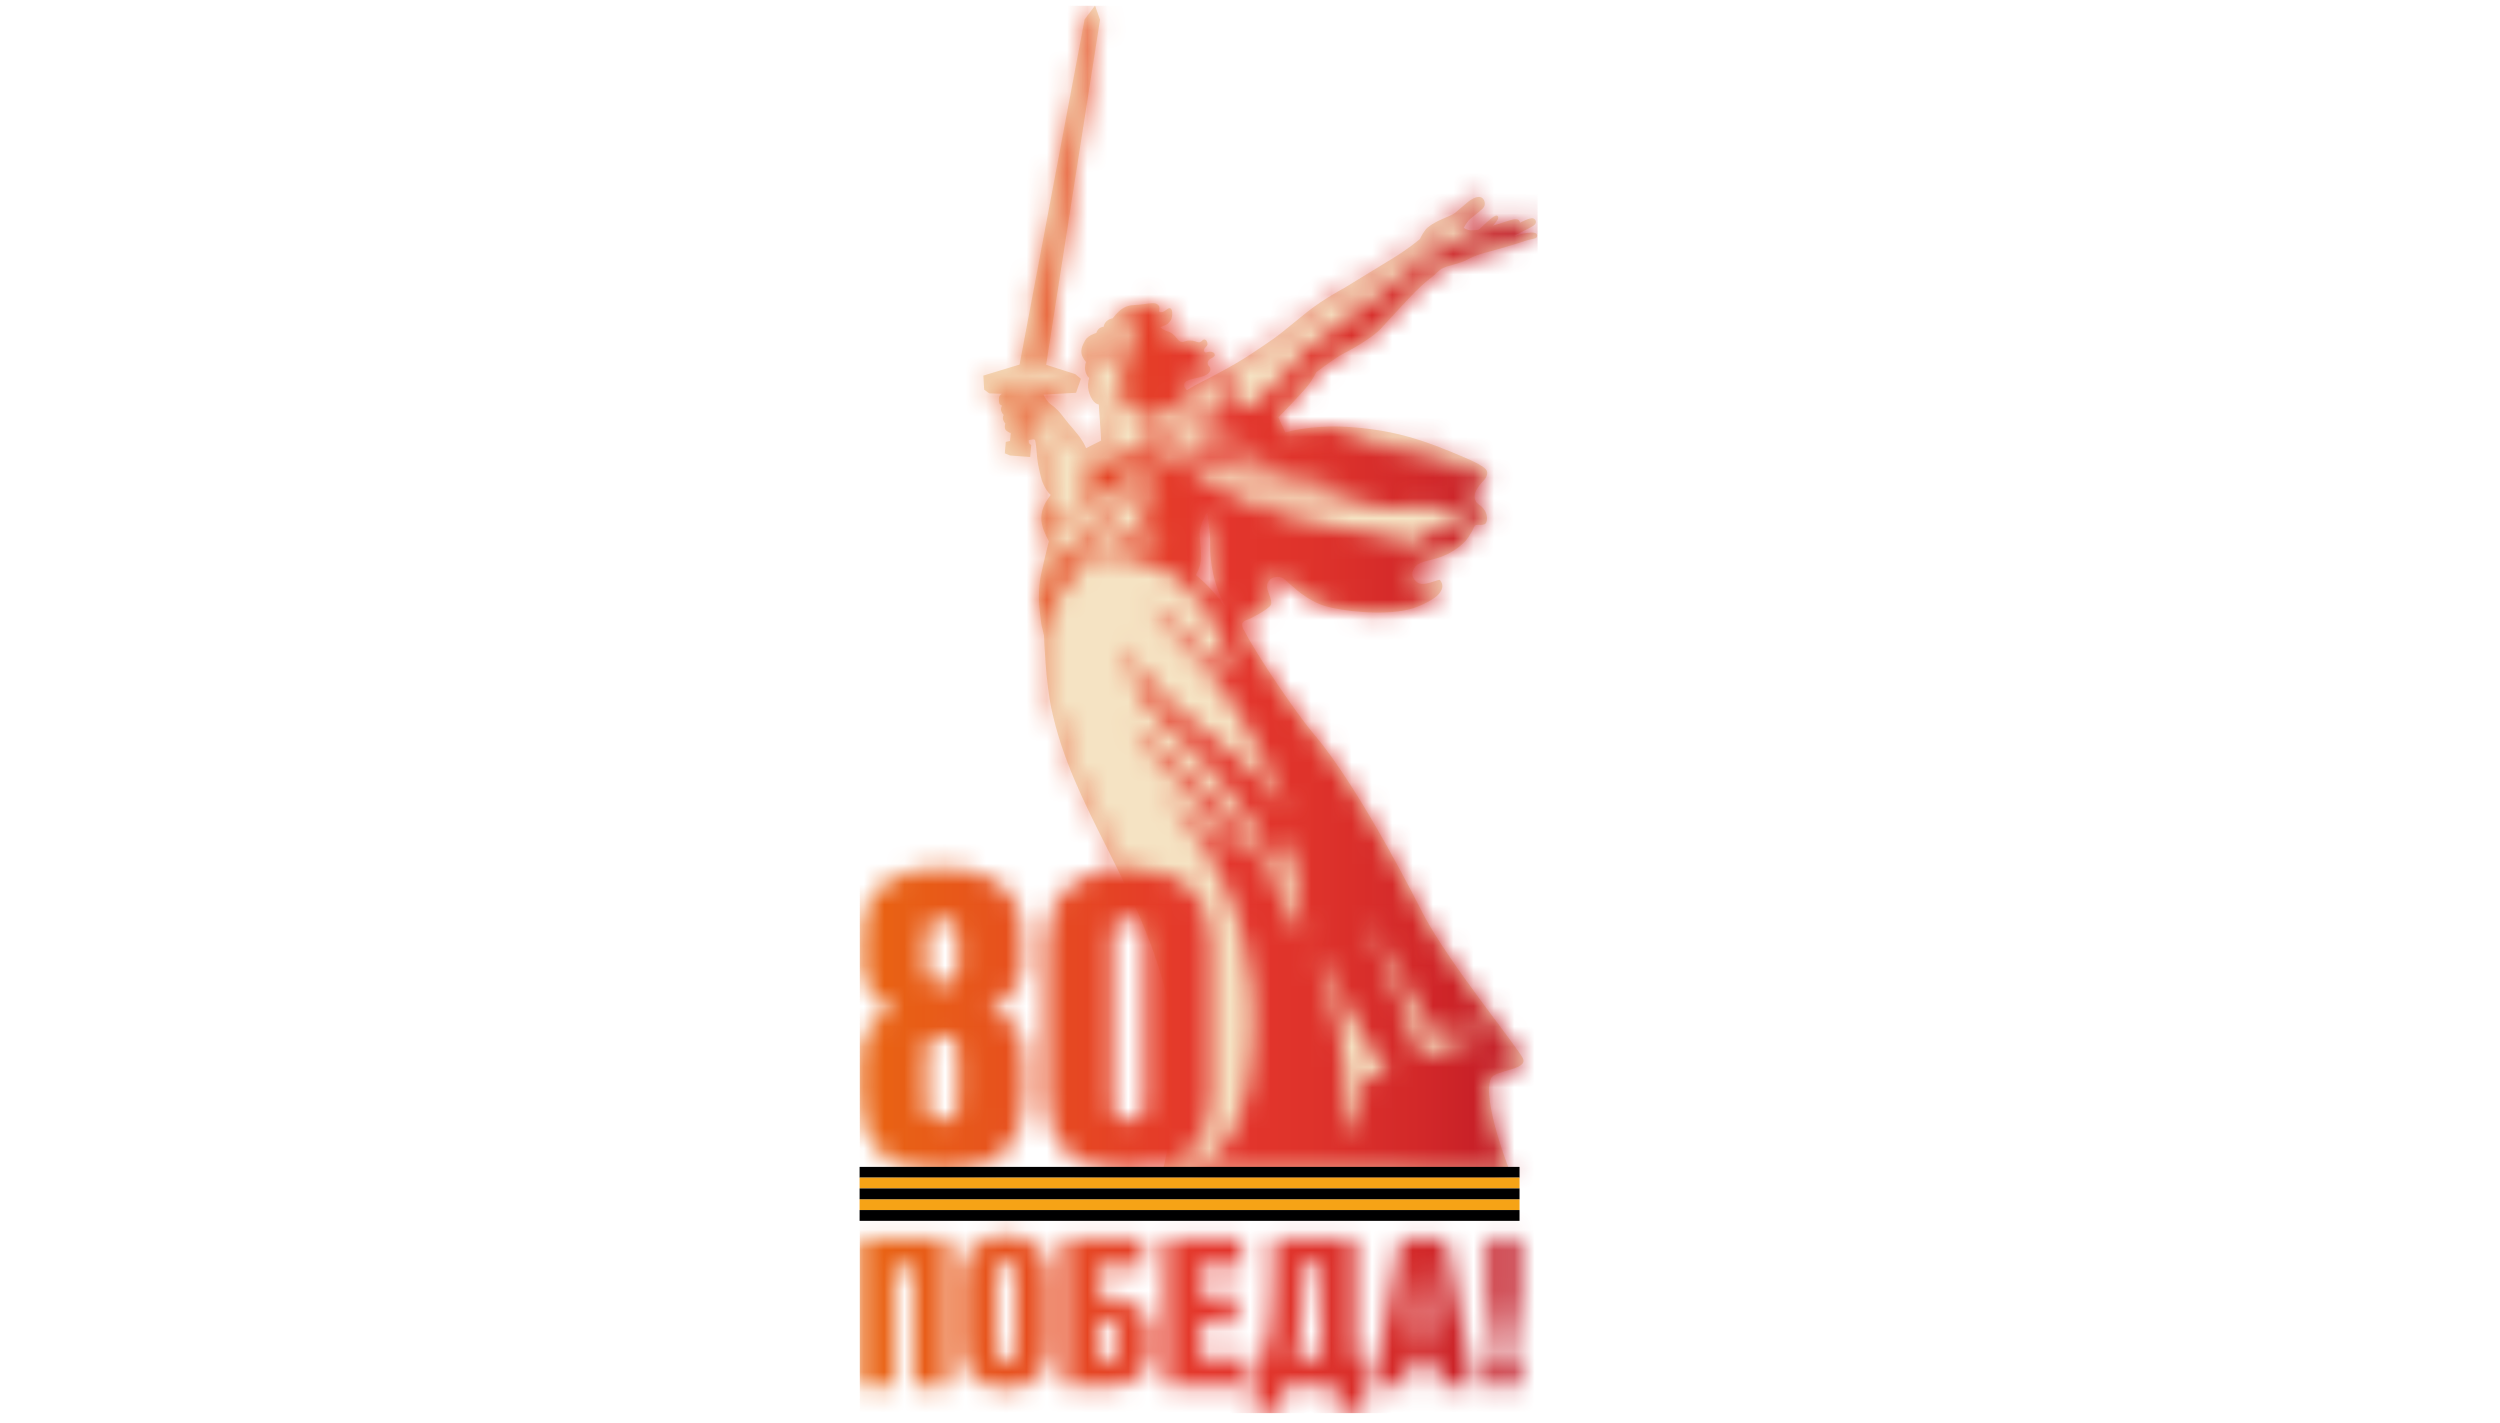 <svg width="123" height="70" viewBox="0 0 123 70" fill="none" xmlns="http://www.w3.org/2000/svg">
<g clip-path="url(#clip0_8_42)">
<mask id="mask0_8_42" style="mask-type:luminance" maskUnits="userSpaceOnUse" x="35" y="-7" width="48" height="84">
<path d="M82.063 -7H35V77H82.063V-7Z" fill="white"/>
</mask>
<g mask="url(#mask0_8_42)">
<mask id="mask1_8_42" style="mask-type:luminance" maskUnits="userSpaceOnUse" x="35" y="-7" width="48" height="84">
<path d="M82.063 -7H35V77H82.063V-7Z" fill="white"/>
</mask>
<g mask="url(#mask1_8_42)">
<path d="M74.496 11.605C74.625 11.536 74.742 11.476 74.788 11.452C74.964 11.364 75.12 11.288 75.201 11.242C75.457 11.102 75.531 11.066 75.561 10.964C75.588 10.88 75.543 10.792 75.448 10.749C75.287 10.675 74.783 10.968 74.783 10.957C74.771 10.861 74.716 10.787 74.594 10.785C74.448 10.783 74.264 10.84 74 10.928C73.755 11.011 73.512 11.088 73.457 11.102C73.593 10.94 73.633 10.878 73.633 10.878C73.633 10.878 73.763 10.73 73.696 10.637C73.677 10.611 73.631 10.597 73.576 10.616C73.459 10.656 73.249 10.84 72.891 11.171C72.845 11.211 72.826 11.247 72.757 11.293C72.621 11.328 72.372 11.35 72.241 11.314C72.135 11.285 72.066 11.245 72.021 11.209C72.028 11.202 72.169 10.887 72.386 10.73C72.525 10.63 72.908 10.301 72.943 10.268C73.075 10.129 73.055 10.022 73.044 9.948C73.032 9.86 72.981 9.782 72.914 9.734C72.683 9.574 72.284 9.889 72.238 9.924C72.147 9.998 71.73 10.354 71.598 10.466C71.502 10.547 71.232 10.663 71.051 10.737L70.946 10.783C70.721 10.88 70.437 11.026 70.229 11.204C70.085 11.326 69.913 11.64 69.861 11.76C69.744 11.857 69.192 12.308 68.526 12.708C68.021 13.011 67.484 13.342 67.02 13.628C66.673 13.843 66.367 14.031 66.15 14.162C66.11 14.184 65.13 14.701 64.32 15.344C64.074 15.54 63.835 15.735 63.605 15.924C63.414 16.078 63.238 16.224 63.066 16.36C62.588 16.75 61.508 17.439 61.388 17.525C61.228 17.625 61.063 17.728 60.872 17.842C60.361 18.152 59.284 18.712 58.984 18.857C58.867 18.915 58.657 19.034 58.423 19.179C58.416 19.184 58.406 19.189 58.399 19.194L58.395 19.196C58.332 19.131 58.273 19.041 58.265 18.986C58.22 18.7 58.619 18.667 59.042 18.559C59.324 18.488 59.556 18.35 59.553 18.176C59.55 18.014 59.458 18.04 59.426 17.923C59.357 17.649 59.713 17.625 59.761 17.499C59.778 17.456 59.77 17.365 59.659 17.327C59.546 17.289 59.491 17.296 59.336 17.342C59.255 17.365 59.192 17.215 59.29 17.11C59.388 17.006 59.431 16.972 59.401 16.86C59.357 16.703 59.259 16.679 59.2 16.715C59.14 16.75 59.089 16.855 58.97 16.841C58.85 16.827 58.798 16.753 58.498 16.753C58.32 16.753 58.177 16.908 58.003 16.76C57.897 16.672 57.759 16.388 57.441 16.298C57.2 16.229 57.083 16.097 57.083 16.097C57.083 16.097 57.379 16.005 57.472 15.912C57.645 15.738 57.632 15.692 57.661 15.571C57.673 15.521 57.721 15.137 57.511 15.165C57.456 15.173 57.272 15.351 57.152 15.359C57.033 15.366 57.014 15.328 57.033 15.261C57.073 15.118 57.03 15.034 56.93 14.963C56.791 14.863 56.416 14.953 56.093 14.987C55.776 15.02 55.53 14.989 55.231 15.178C54.975 15.342 54.746 15.661 54.746 15.661C54.746 15.661 54.519 15.678 54.376 15.883C54.304 15.988 54.304 16.076 54.304 16.076C54.304 16.076 54.091 16.083 53.991 16.267C53.936 16.367 53.938 16.381 53.938 16.381C53.938 16.381 53.53 16.493 53.389 16.743C53.236 17.017 53.128 17.284 53.264 17.554C53.377 17.775 53.434 17.809 53.434 17.809C53.434 17.809 53.341 18.026 53.396 18.247C53.458 18.497 53.568 18.578 53.585 18.6C53.568 18.657 53.47 18.972 53.589 19.336C53.776 19.899 54.06 19.899 54.06 19.899C54.06 19.899 54.103 20.573 54.134 20.983C54.165 21.391 54.172 21.679 54.172 21.679C54.168 21.677 53.437 22.049 53.437 22.049C53.437 22.049 53.341 21.834 53.267 21.718C52.987 21.269 52.598 20.893 52.435 20.666C52.27 20.442 52.053 20.173 51.914 20.068C51.883 20.035 51.828 19.985 51.73 19.92C51.494 19.763 51.339 19.415 51.339 19.415L52.942 19.325L53.181 18.636L52.901 18.405L51.47 17.947C51.716 16.329 54.12 0.975 54.12 0.975L53.876 0.274L53.874 0.279L53.867 0.284V0.286L53.362 0.956L50.163 17.937L48.381 18.479L48.421 19.17L48.663 19.346L48.67 19.353L49.301 19.375C49.243 19.406 49.162 19.463 49.152 19.563C49.143 19.663 49.133 19.851 49.205 19.904C49.274 19.954 49.303 19.951 49.303 19.951C49.303 19.951 49.212 20.085 49.265 20.226C49.317 20.366 49.386 20.419 49.386 20.419C49.386 20.419 49.308 20.507 49.355 20.65C49.403 20.795 49.465 20.831 49.465 20.831C49.465 20.831 49.394 21.043 49.48 21.15C49.568 21.26 49.731 21.308 49.731 21.308L49.692 21.698L49.484 21.741L49.437 22.304L49.69 22.409L50.684 22.485L50.736 21.894C50.736 21.894 50.646 21.832 50.629 21.801C50.612 21.77 50.612 21.708 50.617 21.653C50.662 21.644 50.746 21.625 50.825 21.615C50.88 21.608 50.909 21.62 50.93 21.675C50.975 21.849 50.999 22.251 51.035 22.564C51.078 22.947 51.167 23.307 51.267 23.658C51.272 23.677 51.441 24.134 51.695 24.351C51.625 24.442 51.527 24.58 51.453 24.709C51.081 25.359 51.264 25.919 51.425 26.26C51.477 26.384 51.537 26.508 51.602 26.632C51.482 27.09 51.274 28.002 51.207 28.329C51.069 29.02 51.109 29.761 51.186 30.329C51.205 30.543 51.238 30.762 51.293 30.958C51.327 31.117 51.355 31.227 51.365 31.268C51.372 31.47 51.446 33.546 51.733 34.883C52.256 37.329 53.31 39.424 54.426 41.645C55.761 44.302 57.142 47.048 57.759 50.68C58.222 53.409 57.269 57.347 57.259 57.387L57.219 57.554L57.501 57.556C57.492 57.559 57.482 57.559 57.472 57.561C57.472 57.561 62.27 57.587 66.745 57.611L73.882 57.654C73.889 57.654 73.894 57.652 73.901 57.649C74.1 57.649 74.236 57.652 74.293 57.652C74.293 57.652 72.9 54.143 73.352 53.064C73.531 52.635 75.244 52.654 74.914 52.048C74.551 51.381 71.269 47.351 70.021 44.972C69.985 44.905 66.95 38.818 64.664 36.147C63.849 35.196 61.859 32.281 61.243 31.072C60.958 30.631 61.199 30.553 61.388 30.486C61.565 30.422 62.452 29.954 62.53 29.752C62.609 29.547 62.368 29.13 62.344 28.915C62.291 28.424 62.896 28.231 63.218 28.517C63.67 28.913 64.311 29.559 65.23 29.828C66.021 30.062 67.992 30.298 69.297 29.99C69.916 29.845 70.535 29.463 70.674 29.34C70.988 29.058 71.055 28.779 70.841 28.532C70.788 28.472 70.037 28.899 69.72 28.644C69.199 28.222 69.693 27.807 69.739 27.776C70.09 27.557 70.582 27.573 71.199 27.271C71.86 26.944 72.16 26.556 72.246 26.429C72.51 26.038 72.503 25.915 72.577 25.855C72.692 25.762 73.058 25.934 73.139 25.664C73.187 25.505 73.17 25.25 72.977 25.014C72.812 24.811 72.659 24.816 72.577 24.587C72.441 24.194 72.864 23.793 73.029 23.605C73.177 23.433 73.204 23.252 73.139 23.145C73.139 23.138 73.103 22.94 71.942 22.459C71.34 22.208 70.167 21.691 68.857 21.374C67.656 21.081 66.342 20.971 65.467 20.986C64.069 21.007 63.245 21.279 63.245 21.279L62.894 20.535C62.894 20.535 64.244 19.172 64.475 18.803C64.71 18.433 64.762 18.312 64.762 18.312C64.762 18.312 65.68 17.616 66.047 17.425C66.418 17.234 67.484 16.66 67.949 16.155C68.415 15.649 69.304 14.682 69.632 14.353C69.959 14.026 70.329 13.712 70.454 13.628C70.578 13.547 70.788 13.302 70.913 13.23C71.218 13.052 71.789 12.999 72.212 12.765C72.637 12.534 73.072 12.434 73.218 12.396C73.581 12.303 74.542 12.022 75.012 11.862C75.438 11.717 75.617 11.774 75.628 11.605C75.65 11.25 74.635 11.576 74.496 11.605ZM58.837 28.288C58.889 28.2 59.042 27.907 59.068 27.654C59.097 27.383 59.087 27.159 59.068 26.956C59.049 26.754 59.035 26.47 59.023 26.365C58.978 25.986 59.297 25.312 59.393 25.235C59.448 25.352 59.546 26.48 59.541 26.646C59.484 28.567 60.311 29.888 60.311 29.888C59.429 28.684 58.856 28.338 58.837 28.288Z" fill="#F5E3C3"/>
</g>
<mask id="mask2_8_42" style="mask-type:luminance" maskUnits="userSpaceOnUse" x="42" y="0" width="34" height="70">
<path d="M73.223 68.187H74.735V66.506H73.223V68.187ZM42.302 60.905V68.189H43.977V62.314H44.952V68.189H46.627V60.905H42.302ZM54.017 64.966H54.402C54.531 64.966 54.633 64.995 54.712 65.052C54.791 65.109 54.848 65.183 54.889 65.274C54.93 65.364 54.956 65.469 54.97 65.588C54.985 65.708 54.992 65.829 54.992 65.958C54.992 66.141 54.985 66.294 54.97 66.418C54.956 66.542 54.93 66.644 54.889 66.72C54.848 66.799 54.786 66.857 54.707 66.892C54.626 66.93 54.514 66.947 54.373 66.947H54.017V64.966ZM52.342 60.905V68.189H54.729C55.102 68.189 55.412 68.127 55.663 68.008C55.914 67.886 56.112 67.724 56.263 67.521C56.411 67.319 56.516 67.081 56.578 66.806C56.638 66.532 56.669 66.244 56.669 65.942C56.669 65.26 56.466 64.728 56.06 64.351C55.654 63.972 55.078 63.784 54.335 63.784H54.019V62.316H56.263V60.907H52.342V60.905ZM57.345 60.905V68.189H61.164V66.78H59.02V65.159H60.829V63.751H59.02V62.311H61.082V60.903H57.345V60.905ZM63.943 65.867C63.993 65.503 64.035 65.112 64.069 64.692C64.102 64.273 64.129 63.844 64.15 63.401C64.169 62.957 64.188 62.538 64.2 62.14H65.013V66.78H63.744C63.825 66.537 63.892 66.232 63.943 65.867ZM62.657 60.905C62.642 61.391 62.633 61.911 62.626 62.464C62.618 63.017 62.599 63.563 62.57 64.099C62.539 64.635 62.489 65.138 62.418 65.608C62.346 66.077 62.243 66.465 62.109 66.778H61.694V69.523H63.106V68.187H65.751V69.523H67.158V66.778H66.69V60.903H62.657V60.905ZM70.014 62.04H70.033L70.429 65.596H69.586L70.014 62.04ZM68.905 60.905L67.555 68.189H69.239L69.412 66.892H70.59L70.743 68.189H72.51L71.139 60.905H68.905ZM73.223 60.905V63.751L73.569 66.079H74.391L74.738 63.751V60.905H73.223ZM49.2 66.938C49.133 66.888 49.083 66.826 49.052 66.754C49.021 66.683 49.004 66.608 49.002 66.53C48.997 66.454 48.997 66.389 48.997 66.342V62.745C48.997 62.683 48.999 62.614 49.002 62.538C49.004 62.461 49.021 62.388 49.052 62.321C49.083 62.254 49.131 62.197 49.2 62.149C49.267 62.102 49.362 62.078 49.484 62.078C49.606 62.078 49.699 62.102 49.764 62.149C49.828 62.197 49.876 62.254 49.905 62.321C49.936 62.388 49.955 62.461 49.96 62.538C49.967 62.616 49.969 62.685 49.969 62.745V66.342C49.969 66.389 49.967 66.451 49.96 66.53C49.953 66.608 49.934 66.683 49.905 66.754C49.874 66.826 49.826 66.885 49.764 66.938C49.699 66.988 49.606 67.014 49.484 67.014C49.362 67.011 49.269 66.988 49.2 66.938ZM48.622 60.915C48.356 61.003 48.13 61.132 47.936 61.306C47.742 61.477 47.592 61.696 47.484 61.963C47.377 62.23 47.322 62.54 47.322 62.89V66.203C47.322 66.859 47.516 67.374 47.9 67.748C48.285 68.122 48.815 68.31 49.484 68.31C50.16 68.31 50.691 68.122 51.073 67.748C51.456 67.374 51.647 66.859 51.647 66.203V62.89C51.647 62.54 51.592 62.23 51.484 61.963C51.377 61.696 51.226 61.477 51.033 61.306C50.839 61.134 50.612 61.003 50.347 60.915C50.084 60.827 49.795 60.783 49.484 60.783C49.174 60.783 48.885 60.827 48.622 60.915ZM45.802 54.989C45.652 54.873 45.578 54.618 45.578 54.22V51.879C45.578 51.483 45.652 51.226 45.802 51.109C45.953 50.993 46.137 50.935 46.354 50.935C46.56 50.935 46.739 50.995 46.897 51.109C47.052 51.226 47.133 51.481 47.133 51.879V54.22C47.133 54.618 47.054 54.873 46.897 54.989C46.739 55.106 46.557 55.163 46.354 55.163C46.137 55.163 45.953 55.106 45.802 54.989ZM45.802 48.271C45.652 48.154 45.578 47.899 45.578 47.506V46.159C45.578 45.763 45.652 45.508 45.802 45.394C45.953 45.277 46.137 45.22 46.354 45.22C46.56 45.22 46.739 45.277 46.897 45.394C47.052 45.511 47.133 45.766 47.133 46.159V47.506C47.133 47.901 47.054 48.156 46.897 48.271C46.739 48.388 46.557 48.445 46.354 48.445C46.137 48.442 45.953 48.385 45.802 48.271ZM44.072 43.154C43.532 43.44 43.141 43.78 42.895 44.174C42.648 44.569 42.505 44.975 42.464 45.389C42.424 45.804 42.402 46.142 42.402 46.4V47.401C42.402 47.577 42.426 47.773 42.474 47.982C42.522 48.194 42.608 48.404 42.73 48.616C42.851 48.826 43.011 49.022 43.21 49.198C43.408 49.374 43.657 49.524 43.958 49.648C43.549 49.813 43.231 50.015 43.004 50.261C42.777 50.506 42.615 50.771 42.512 51.057C42.409 51.343 42.35 51.634 42.328 51.925C42.307 52.218 42.297 52.492 42.297 52.752V53.977C42.297 55.106 42.641 56.002 43.332 56.663C44.02 57.323 45.028 57.654 46.352 57.654C47.675 57.654 48.681 57.325 49.372 56.663C50.06 56.002 50.407 55.106 50.407 53.977V52.752C50.407 52.385 50.392 52.044 50.366 51.731C50.34 51.419 50.266 51.128 50.151 50.864C50.034 50.597 49.864 50.366 49.64 50.168C49.415 49.97 49.097 49.798 48.689 49.648C48.99 49.524 49.245 49.372 49.456 49.188C49.666 49.005 49.836 48.809 49.957 48.607C50.079 48.402 50.168 48.194 50.223 47.985C50.278 47.773 50.304 47.58 50.304 47.403V46.402C50.304 46.145 50.282 45.806 50.242 45.392C50.201 44.977 50.058 44.572 49.812 44.176C49.566 43.78 49.174 43.44 48.634 43.156C48.094 42.87 47.334 42.727 46.349 42.727C45.372 42.725 44.612 42.868 44.072 43.154ZM56.564 21.446C55.957 22.769 54.901 22.089 53.945 22.888C53.326 23.405 53.236 24.06 53.236 24.06C53.236 24.06 53.501 23.991 53.735 23.941C53.623 24.041 52.774 25.691 52.751 25.731C52.727 25.772 53.933 24.43 56.182 22.971C56.989 22.447 57.616 22.22 57.616 22.22C57.147 21.753 56.954 21 56.954 21C56.954 21 56.698 21.153 56.564 21.446ZM54.411 17.199C54.504 17.096 54.679 17.034 54.734 17.025C54.789 17.015 54.798 17.032 54.798 17.032C54.793 17.051 54.786 17.067 54.782 17.087C54.782 17.087 54.583 17.16 54.504 17.241C54.423 17.323 54.375 17.377 54.361 17.42C54.349 17.463 54.337 17.487 54.337 17.487C54.337 17.487 54.318 17.303 54.411 17.199ZM55.023 16.622C54.383 16.481 54.179 16.908 54.179 16.908C54.437 16.812 54.655 16.696 54.877 16.863C54.729 16.877 54.433 16.924 54.275 17.11C54.065 17.358 54.144 17.668 54.153 17.868C54.156 17.902 54.263 17.728 54.375 17.697C54.354 17.623 54.356 17.594 54.385 17.511C54.423 17.377 54.538 17.282 54.643 17.251C54.631 17.411 54.703 17.384 54.858 17.408C54.846 17.425 54.834 17.439 54.82 17.454C54.801 17.454 54.779 17.454 54.76 17.454C54.719 17.454 54.681 17.454 54.643 17.463C54.59 17.475 54.531 17.487 54.483 17.554C54.626 17.532 54.722 17.563 54.717 17.668C55.059 17.444 55.221 17.265 55.135 16.889C55.238 16.746 55.3 16.641 55.312 16.462C55.209 16.567 55.176 16.634 55.023 16.622ZM64.668 46.652C64.668 46.652 65.101 47.277 65.362 47.754C65.746 48.461 65.933 48.671 66.575 50.096C66.924 50.871 67.38 51.622 67.73 52.07C67.839 52.211 67.935 52.32 68.006 52.406L68.348 52.759L67.548 52.971C67.522 52.98 67.493 52.99 67.464 52.999C66.883 53.19 66.902 53.548 66.915 53.881C66.927 54.203 67.025 54.651 66.191 56.005C66.496 50.819 65.311 48.48 64.668 46.652ZM54.973 54.989C54.822 54.875 54.748 54.618 54.748 54.222V46.159C54.748 45.763 54.822 45.508 54.973 45.392C55.123 45.275 55.307 45.218 55.525 45.218C55.73 45.218 55.909 45.275 56.067 45.392C56.225 45.508 56.303 45.763 56.303 46.159V54.222C56.303 54.618 56.225 54.873 56.067 54.989C55.909 55.106 55.73 55.163 55.525 55.163C55.307 55.163 55.123 55.106 54.973 54.989ZM69.617 51.329C69.428 50.616 69.094 49.524 68.602 48.471C67.825 46.807 67.913 46.91 67.572 46.128C67.514 45.997 67.124 45.051 67.204 45.172C67.732 45.985 68.382 47.098 69.073 48.34C69.316 48.778 69.956 49.87 70.312 50.573C70.454 50.85 71.087 50.861 71.165 50.849C72.365 50.685 72.766 50.642 73.688 51.102C73.688 51.102 73.602 51.09 73.483 51.078C73.327 51.062 73.12 51.047 72.974 51.059C72.346 51.107 72.202 51.064 71.268 51.476C71.134 51.536 70.876 51.65 70.616 51.77C70.504 51.82 70.384 51.846 70.269 51.846C69.978 51.843 69.71 51.679 69.617 51.329ZM54.655 41.523C53.549 39.321 52.502 37.238 51.986 34.828C51.8 33.951 51.704 32.75 51.658 31.985C51.649 31.356 51.639 30.555 51.85 29.888C51.912 29.69 52.084 29.275 52.277 28.934C52.473 28.593 52.715 28.379 52.851 28.243C52.997 28.098 53.642 27.59 54.782 27.488C55.952 27.383 56.626 27.778 56.977 27.902C57.319 28.021 58.726 28.751 59.94 31.067C60.229 31.618 60.365 32.447 60.564 33.363C58.411 30.996 56.507 29.514 56.435 29.626C56.354 29.75 58.64 32.119 58.817 32.34C58.92 32.469 60.355 33.94 61.347 35.789C61.35 35.794 61.352 35.796 61.352 35.801C61.4 35.896 61.45 35.989 61.503 36.082C62.315 37.495 62.939 38.849 63.414 40.124C62.843 39.169 62.143 38.296 61.3 37.627C58.373 35.296 57.18 34.48 56.191 33.117C55.62 32.331 55.388 31.599 55.388 31.599C55.353 32.24 55.553 33.053 56.098 34.056C56.927 35.584 58.456 36.421 59.957 38.275C61.352 39.998 61.419 40.198 62.179 41.521C62.451 41.993 62.623 42.701 62.924 42.701C63.096 42.701 63.001 41.171 63.13 41.202C63.204 41.218 63.254 41.326 63.283 41.385C63.443 41.714 63.517 42.093 63.593 42.448C63.708 42.982 63.796 43.521 63.876 44.062C63.959 44.629 64.031 45.201 64.088 45.773C64.095 45.842 64.102 45.911 64.107 45.98C64.112 46.035 64.102 46.13 64.124 46.181C63.438 44.703 62.7 43.34 62.315 42.701C61.56 41.445 60.055 39.705 59.785 39.381C58.772 38.172 57.111 36.962 56.038 35.944C55.267 35.212 56.299 36.688 56.791 37.212C57.484 37.953 59.08 39.44 60.444 41.538C60.831 42.131 60.81 42.35 60.26 41.728C59.307 40.646 56.765 38.856 57.474 39.638C57.474 39.638 57.921 40.005 58.284 40.437C61.486 44.233 61.663 48.633 61.663 50.099C61.677 52.487 61.302 55.755 59.644 56.818C58.848 57.328 57.769 57.304 57.572 57.294C57.943 57.137 58.263 56.93 58.535 56.67C59.223 56.01 59.569 55.113 59.569 53.984V46.407C59.569 45.277 59.226 44.381 58.535 43.721C57.844 43.061 56.839 42.732 55.515 42.732C55.424 42.732 55.336 42.737 55.247 42.741C55.059 42.327 54.858 41.924 54.655 41.523ZM58.836 28.288C58.889 28.2 59.041 27.907 59.068 27.654C59.097 27.383 59.087 27.159 59.068 26.954C59.049 26.749 59.035 26.47 59.022 26.363C58.98 25.984 59.297 25.309 59.393 25.233C59.448 25.35 59.546 26.477 59.541 26.644C59.483 28.565 60.311 29.885 60.311 29.885C59.429 28.684 58.855 28.338 58.836 28.288ZM55.164 24.942C56.093 23.979 56.757 24.001 56.757 24.001C56.757 24.001 56.296 24.74 56.184 25.233C56.084 25.664 56.17 25.988 56.619 26.139C57.132 26.313 57.23 26.544 57.23 26.544C57.23 26.544 54.82 26.212 54.151 26.601C54.151 26.601 55.085 26.792 55.833 27.29C55.778 27.28 55.333 27.13 54.571 27.233C53.838 27.333 53.35 27.578 53.068 27.759C53.051 27.769 53.037 27.776 53.025 27.776C52.889 27.778 53.195 26.985 55.164 24.942ZM67.717 21.439C67.617 21.367 67.472 21.305 67.297 21.255C68.09 21.348 68.814 21.482 69.406 21.634C69.983 21.782 71.196 22.242 72.398 22.821C72.475 22.859 72.663 22.959 72.793 23.028C72.503 23.062 72.159 23.264 72.159 23.264C72.159 23.264 70.253 22.237 68.585 22.056C67.206 21.906 65.431 22.027 65.431 22.027C65.431 22.027 66.257 21.655 67.717 21.439ZM49.587 22.23L49.613 21.837L49.795 21.801L49.836 21.31C49.895 21.286 49.984 21.253 50.027 21.243C50.289 21.172 50.433 21.303 50.433 21.303L50.402 21.763L50.457 21.799C50.457 21.799 50.438 22.266 50.421 22.301C50.421 22.304 50.409 22.304 50.392 22.304C50.246 22.306 49.587 22.23 49.587 22.23ZM49.518 21.002C49.503 20.836 49.578 20.79 49.578 20.79C49.578 20.79 49.675 20.685 49.898 20.695C50.046 20.702 50.065 20.769 50.065 20.828C50.065 20.912 49.981 20.998 49.871 21.017C49.766 21.034 49.589 21.091 49.585 21.143C49.561 21.112 49.525 21.062 49.518 21.002ZM49.441 20.633C49.365 20.376 49.673 20.276 49.735 20.271C49.785 20.266 49.864 20.247 49.905 20.323C49.922 20.357 49.957 20.49 49.802 20.564C49.651 20.635 49.604 20.647 49.551 20.712C49.539 20.726 49.518 20.759 49.52 20.769C49.487 20.745 49.465 20.716 49.441 20.633ZM49.353 20.171C49.291 19.925 49.587 19.854 49.663 19.847C49.716 19.842 49.79 19.849 49.836 19.911C49.855 19.937 49.869 19.992 49.84 20.044C49.807 20.102 49.745 20.085 49.68 20.109C49.554 20.154 49.468 20.235 49.425 20.28C49.391 20.249 49.358 20.192 49.353 20.171ZM53.623 16.686C53.764 16.543 54.072 16.457 54.072 16.457C54.072 16.457 54.086 16.31 54.206 16.255C54.294 16.214 54.421 16.181 54.421 16.181C54.421 16.181 54.43 15.993 54.54 15.909C54.65 15.826 54.712 15.809 54.801 15.79C55.037 15.535 55.305 15.168 55.675 15.135C55.955 15.108 56.237 15.073 56.366 15.049C56.399 15.042 56.66 15.006 56.693 15.077C56.468 15.075 56.191 15.089 55.931 15.18C55.716 15.256 55.709 15.337 55.649 15.397C55.589 15.456 55.462 15.523 55.403 15.547C55.343 15.568 55.276 15.607 55.245 15.659C55.216 15.711 55.231 15.74 55.157 15.778C55.083 15.816 54.985 15.99 54.985 15.99C54.985 15.99 55.372 15.881 55.582 15.888C55.866 15.895 56.038 16.05 56.029 16.283C56.024 16.41 55.871 16.61 55.515 16.565C55.515 16.565 55.47 16.72 55.505 16.824C55.539 16.92 55.606 17.156 55.639 17.284C55.644 17.308 55.651 17.332 55.658 17.356C55.661 17.365 55.661 17.37 55.661 17.37V17.372C55.673 17.411 55.685 17.449 55.697 17.48C55.706 17.511 55.68 17.494 55.637 17.475C55.58 17.451 55.491 17.427 55.407 17.513L55.262 17.623C55.19 17.687 55.063 17.785 55.087 17.835C55.111 17.885 55.142 17.909 55.212 17.918C55.276 17.928 55.627 17.925 55.73 17.918C55.756 17.921 55.78 17.921 55.804 17.923V17.925C55.802 17.928 55.816 17.988 55.833 18.073C55.706 18.002 55.47 17.999 55.462 18.004C55.395 18.002 55.336 18.026 55.271 18.059C55.164 18.114 55.042 18.285 55.004 18.457C54.932 18.781 55.001 18.888 55.372 18.869L55.374 18.872C55.546 18.879 55.632 18.872 55.764 18.872C55.776 18.872 55.787 18.869 55.799 18.869C55.716 18.988 55.613 19.046 55.613 19.046C55.613 19.046 55.529 19.048 55.496 19.05C55.405 19.055 55.336 19.053 55.283 19.053C55.2 19.05 55.161 19.046 55.152 19.074C55.08 19.286 55.183 19.26 55.293 19.234C55.369 19.215 55.45 19.198 55.479 19.26C55.508 19.327 55.462 19.477 55.405 19.568C55.379 19.608 55.281 19.601 55.185 19.591C55.102 19.584 55.02 19.577 54.985 19.601C54.808 19.713 54.896 19.758 55.181 19.92C55.381 20.035 55.936 20.252 56.055 20.335C56.175 20.419 56.782 20.731 56.841 20.716C57.032 20.666 57.553 20.161 57.568 20.147C57.907 19.806 58.815 19.248 59.094 19.115C59.322 19.005 59.988 18.66 60.525 18.362C60.416 18.562 60.301 18.907 60.25 19.501C60.21 20.042 60.181 20.509 60.017 20.323C59.608 19.858 59.632 19.317 59.553 19.453C59.347 19.816 59.322 20.009 59.374 20.297C59.467 20.824 59.854 20.986 59.675 20.988C59.016 20.995 58.81 20.85 58.435 20.459C58.196 20.209 57.759 20.326 57.759 20.326C57.759 20.326 58.129 20.654 58.619 21.072C59.245 21.605 60.322 21.746 61.034 21.865C62.237 22.066 62.593 22.494 62.593 22.494C62.593 22.494 59.519 22.29 59.261 22.08L59.486 22.373C58.23 22.337 57.085 20.85 57.085 20.85C57.085 20.85 57.224 21.389 57.455 21.682C57.78 22.096 58.196 22.373 58.7 22.664C59.732 23.259 61.84 23.398 62.979 23.324C63.423 23.295 63.909 23.264 64.229 23.257C65.462 23.231 65.756 23.522 65.756 23.522C65.756 23.522 63.118 23.448 61.849 24.327C61.701 24.43 62.43 24.284 62.981 24.196C64.27 23.989 65.81 24.282 67.025 24.752C67.844 25.069 68.472 25.011 69.278 24.956C69.756 24.923 70.295 24.89 70.972 24.935C72.587 25.042 72.527 25.762 72.527 25.762C72.527 25.762 71.839 25.252 70.831 25.853C70.217 26.217 69.564 26.78 69.564 26.78C69.564 26.78 69.292 26.549 67.476 26.215C66.322 26.003 61.403 25.593 58.102 22.654C58.033 22.592 57.971 22.535 57.914 22.483C57.082 22.797 56.179 23.612 55.384 24.294C54.672 24.906 54.065 25.71 53.348 26.353C53.348 26.353 52.242 27.309 51.917 27.907C51.84 28.045 51.549 28.627 51.377 29.323C51.377 29.015 51.401 28.698 51.463 28.393C51.53 28.06 51.596 27.767 51.656 27.514C51.728 27.199 51.816 26.858 51.893 26.572C52.084 26.194 52.567 25.226 52.483 25.216C52.313 25.195 52.038 25.176 51.788 25.245C51.675 25.276 51.582 25.312 51.506 25.347C51.525 25.192 51.575 25.028 51.675 24.854C51.788 24.659 52.072 24.273 52.072 24.273C52.072 24.273 51.651 24.022 51.508 23.548C51.379 23.121 51.319 22.571 51.274 22.168C51.238 21.829 51.217 21.665 51.176 21.584C51.107 21.446 51.014 21.324 50.806 21.355C50.786 21.358 50.763 21.362 50.741 21.365C50.763 21.336 50.782 21.308 50.782 21.286C50.786 21.122 50.595 21.012 50.579 20.931C50.557 20.833 50.564 20.638 50.59 20.531C50.679 20.173 50.278 20.268 50.103 19.963C49.938 19.672 49.974 19.389 49.678 19.551C49.566 19.613 49.365 19.72 49.281 19.78C49.2 19.561 49.286 19.484 49.458 19.353C49.494 19.329 49.537 19.303 49.563 19.289C49.797 19.158 50.146 19.115 50.289 19.143C50.517 19.189 50.657 19.477 50.653 19.63C50.648 19.78 50.657 19.973 50.729 20.137C50.801 20.299 50.808 20.471 50.827 20.561C50.846 20.652 50.925 20.688 50.925 20.688C51.138 20.387 51.286 20.242 51.544 20.187C51.687 20.197 51.804 20.166 52.103 20.595C52.16 20.678 52.449 21.076 52.655 21.417C52.86 21.756 53.142 22.456 53.142 22.456L54.399 21.863C54.399 21.863 54.256 20.7 54.251 20.426C54.239 19.713 54.153 19.384 54.153 19.384C54.153 19.384 53.993 19.425 53.914 19.375C53.878 19.353 53.797 19.325 53.761 19.151C53.67 18.719 53.878 18.517 53.878 18.517C53.754 18.409 53.69 18.178 53.733 17.883C53.764 17.671 53.615 17.818 53.527 18.002C53.496 17.959 53.498 17.885 53.537 17.792C53.697 17.394 53.928 17.046 54.065 16.636C54.065 16.636 53.981 16.655 53.902 16.689C53.826 16.722 53.725 16.824 53.63 16.963C53.565 17.058 53.41 17.17 53.324 17.294C53.324 17.268 53.324 16.984 53.623 16.686ZM73.33 11.293C73.33 11.293 73.751 11.154 73.966 11.085C74.515 10.909 74.558 10.909 74.58 10.966C74.606 11.03 74.467 11.088 74.394 11.116C74.212 11.185 73.292 11.464 73.175 11.502C73.242 11.426 73.263 11.371 73.33 11.293ZM60.781 19.377C60.703 18.862 60.731 18.433 60.757 18.221C60.848 18.169 60.934 18.119 61.006 18.076C61.534 17.756 61.876 17.537 62.401 17.191C62.779 16.944 63.237 16.569 63.77 16.136C64 15.95 64.236 15.754 64.482 15.559C65.271 14.932 66.26 14.41 66.277 14.4C66.499 14.265 66.807 14.076 67.156 13.862C67.619 13.576 68.157 13.247 68.659 12.942C69.428 12.479 70.028 11.969 70.054 11.948L70.09 11.9C70.174 11.712 70.317 11.493 70.379 11.431C70.52 11.283 70.859 11.119 71.051 11.035L71.156 10.99C71.376 10.897 71.648 10.783 71.774 10.673C71.904 10.561 72.317 10.21 72.408 10.137C72.525 10.041 72.704 9.934 72.757 9.958C72.759 9.96 72.833 9.996 72.745 10.082C72.74 10.084 72.353 10.418 72.224 10.511C72.162 10.556 72.107 10.608 72.059 10.661C72.009 10.706 71.959 10.752 71.927 10.792C71.705 11.071 71.562 11.133 71.586 11.147C71.781 11.283 72.047 11.426 72.047 11.426C72.24 11.55 72.456 11.526 72.606 11.476C72.432 11.664 72.166 11.8 72.011 11.819C71.758 11.855 71.624 11.907 71.483 11.981C71.093 12.182 70.793 12.367 70.697 12.382C70.2 12.451 70.205 12.646 69.808 13.009C69.643 13.159 67.29 14.975 66.537 15.466C65.785 15.957 64.389 17.091 64.238 17.187C63.918 17.389 63.634 17.961 63.187 18.447C62.506 19.189 61.682 19.885 61.61 19.961C61.565 20.009 61.479 20.04 61.378 20.04C61.154 20.04 60.858 19.882 60.781 19.377ZM48.538 18.571C48.603 18.543 50.28 18.076 50.28 18.076L53.436 0.97L53.759 0.551L53.623 0.894L50.531 18.45L51.295 18.047L52.872 18.557L52.667 19.172L50.388 19.017L48.564 19.105C48.557 19.005 48.541 18.691 48.538 18.571ZM53.861 0.288L53.854 0.293V0.298L53.35 0.968L50.151 17.949L48.376 18.481L48.416 19.172L48.657 19.348L48.665 19.355L49.295 19.377C49.238 19.408 49.157 19.465 49.147 19.565C49.138 19.665 49.128 19.854 49.2 19.906C49.269 19.956 49.295 19.954 49.295 19.954C49.295 19.954 49.205 20.087 49.257 20.228C49.31 20.369 49.379 20.421 49.379 20.421C49.379 20.421 49.3 20.509 49.348 20.652C49.396 20.797 49.458 20.833 49.458 20.833C49.458 20.833 49.386 21.045 49.472 21.153C49.561 21.262 49.723 21.31 49.723 21.31L49.683 21.701L49.475 21.744L49.427 22.306L49.68 22.411L50.674 22.487L50.727 21.896C50.727 21.896 50.636 21.834 50.619 21.803C50.602 21.772 50.602 21.71 50.607 21.655C50.653 21.646 50.736 21.627 50.815 21.617C50.87 21.61 50.899 21.622 50.92 21.677C50.966 21.851 50.99 22.256 51.023 22.566C51.066 22.947 51.154 23.31 51.255 23.66C51.26 23.679 51.429 24.137 51.682 24.354C51.613 24.444 51.515 24.582 51.441 24.711C51.068 25.362 51.252 25.922 51.413 26.263C51.465 26.387 51.525 26.511 51.589 26.634C51.47 27.092 51.262 28.005 51.195 28.331C51.056 29.023 51.097 29.764 51.174 30.331C51.193 30.546 51.226 30.765 51.281 30.96C51.315 31.12 51.343 31.23 51.353 31.27C51.36 31.473 51.436 33.549 51.721 34.886C52.244 37.331 53.298 39.426 54.411 41.647C54.595 42.012 54.779 42.379 54.961 42.751C53.912 42.834 53.092 43.154 52.504 43.716C51.814 44.376 51.47 45.273 51.47 46.402V53.979C51.47 55.109 51.814 56.005 52.504 56.665C53.193 57.325 54.201 57.657 55.525 57.657C56.172 57.657 56.743 57.575 57.238 57.418L57.205 57.559L57.486 57.561C57.477 57.564 57.467 57.564 57.458 57.566C57.458 57.566 62.256 57.592 66.73 57.616L73.868 57.659C73.875 57.659 73.879 57.657 73.887 57.654C74.085 57.657 74.222 57.657 74.279 57.657C74.279 57.657 72.885 54.148 73.337 53.069C73.516 52.639 75.23 52.659 74.9 52.053C74.537 51.388 71.254 47.355 70.006 44.977C69.97 44.91 66.936 38.823 64.649 36.151C63.834 35.2 61.845 32.285 61.228 31.077C60.944 30.636 61.185 30.557 61.374 30.491C61.55 30.426 62.44 29.959 62.516 29.757C62.595 29.552 62.353 29.135 62.332 28.92C62.279 28.429 62.884 28.236 63.206 28.522C63.658 28.918 64.299 29.564 65.218 29.833C66.011 30.067 67.981 30.302 69.287 29.995C69.906 29.85 70.525 29.468 70.664 29.344C70.978 29.063 71.045 28.784 70.831 28.536C70.809 28.512 70.666 28.572 70.484 28.632C70.228 28.715 69.897 28.799 69.71 28.648C69.187 28.229 69.684 27.812 69.729 27.783C70.081 27.564 70.573 27.581 71.189 27.278C71.851 26.954 72.15 26.563 72.236 26.437C72.501 26.046 72.493 25.924 72.568 25.862C72.611 25.826 72.69 25.829 72.773 25.831C72.917 25.836 73.076 25.838 73.129 25.669C73.177 25.509 73.16 25.254 72.967 25.016C72.802 24.814 72.646 24.818 72.568 24.59C72.432 24.196 72.854 23.796 73.019 23.608C73.168 23.438 73.194 23.255 73.129 23.148C73.129 23.14 73.093 22.942 71.932 22.461C71.33 22.211 70.157 21.694 68.847 21.377C67.646 21.084 66.332 20.974 65.457 20.988C64.059 21.01 63.235 21.281 63.235 21.281L62.884 20.538C62.884 20.538 64.234 19.174 64.465 18.805C64.7 18.436 64.752 18.314 64.752 18.314C64.752 18.314 65.67 17.618 66.038 17.427C66.408 17.237 67.474 16.662 67.939 16.157C68.406 15.652 69.294 14.682 69.624 14.355C69.951 14.029 70.322 13.714 70.444 13.631C70.568 13.55 70.778 13.304 70.903 13.23C71.208 13.052 71.779 12.999 72.202 12.768C72.625 12.537 73.062 12.437 73.208 12.398C73.571 12.306 74.532 12.024 75.002 11.865C75.428 11.719 75.607 11.776 75.619 11.607C75.643 11.254 74.63 11.581 74.489 11.61C74.618 11.54 74.735 11.481 74.78 11.457C74.957 11.369 75.113 11.293 75.194 11.247C75.45 11.107 75.524 11.071 75.555 10.968C75.58 10.885 75.536 10.797 75.44 10.754C75.354 10.713 75.165 10.783 75.01 10.852C74.88 10.909 74.776 10.966 74.776 10.961C74.763 10.866 74.709 10.792 74.587 10.79C74.441 10.787 74.257 10.845 73.992 10.935C73.748 11.018 73.504 11.095 73.449 11.109C73.585 10.947 73.627 10.885 73.627 10.885C73.627 10.885 73.755 10.737 73.688 10.644C73.669 10.62 73.624 10.604 73.569 10.623C73.454 10.663 73.242 10.847 72.883 11.178C72.838 11.219 72.818 11.254 72.749 11.3C72.613 11.335 72.365 11.357 72.233 11.321C72.128 11.293 72.059 11.254 72.013 11.216C72.018 11.209 72.162 10.895 72.379 10.737C72.518 10.637 72.9 10.308 72.933 10.275C73.065 10.137 73.046 10.029 73.034 9.955C73.022 9.867 72.971 9.789 72.904 9.741C72.673 9.581 72.274 9.896 72.229 9.932C72.138 10.005 71.72 10.361 71.588 10.473C71.493 10.554 71.223 10.671 71.041 10.744L70.936 10.79C70.712 10.887 70.427 11.03 70.219 11.211C70.076 11.333 69.903 11.648 69.851 11.767C69.734 11.865 69.182 12.315 68.516 12.715C68.011 13.018 67.474 13.349 67.01 13.635C66.663 13.85 66.355 14.038 66.141 14.169C66.1 14.191 65.12 14.708 64.31 15.351C64.064 15.547 63.823 15.742 63.596 15.931C63.404 16.086 63.228 16.231 63.056 16.367C62.578 16.758 61.498 17.446 61.378 17.532C61.218 17.632 61.053 17.735 60.862 17.849C60.351 18.159 59.274 18.719 58.974 18.865C58.858 18.922 58.647 19.041 58.413 19.186C58.406 19.191 58.397 19.196 58.389 19.198L58.383 19.203C58.322 19.139 58.261 19.048 58.253 18.993C58.208 18.707 58.607 18.674 59.03 18.567C59.314 18.495 59.544 18.357 59.541 18.183C59.538 18.021 59.445 18.047 59.414 17.93C59.345 17.656 59.701 17.632 59.749 17.506C59.766 17.463 59.758 17.372 59.646 17.334C59.534 17.296 59.479 17.306 59.324 17.349C59.242 17.372 59.18 17.222 59.278 17.117C59.376 17.013 59.419 16.979 59.388 16.867C59.345 16.71 59.247 16.686 59.188 16.722C59.127 16.76 59.078 16.863 58.958 16.848C58.839 16.834 58.786 16.76 58.485 16.76C58.425 16.76 58.368 16.777 58.313 16.796C58.208 16.831 58.105 16.865 57.991 16.767C57.885 16.679 57.746 16.395 57.429 16.305C57.188 16.236 57.071 16.105 57.071 16.105C57.071 16.105 57.367 16.012 57.46 15.919C57.632 15.745 57.62 15.7 57.649 15.578C57.66 15.528 57.708 15.144 57.496 15.173C57.444 15.18 57.257 15.359 57.138 15.366C57.018 15.373 56.999 15.335 57.018 15.268C57.058 15.125 57.016 15.042 56.916 14.97C56.776 14.87 56.401 14.963 56.079 14.994C55.759 15.025 55.513 14.994 55.216 15.185C54.958 15.349 54.731 15.668 54.731 15.668C54.731 15.668 54.504 15.683 54.363 15.89C54.292 15.995 54.292 16.083 54.292 16.083C54.292 16.083 54.079 16.09 53.979 16.274C53.924 16.374 53.926 16.388 53.926 16.388C53.926 16.388 53.517 16.5 53.377 16.75C53.224 17.025 53.116 17.292 53.252 17.561C53.365 17.782 53.422 17.816 53.422 17.816C53.422 17.816 53.329 18.033 53.384 18.254C53.446 18.505 53.556 18.586 53.572 18.607C53.556 18.664 53.458 18.979 53.577 19.344C53.764 19.906 54.048 19.906 54.048 19.906C54.048 19.906 54.091 20.581 54.122 20.991C54.153 21.398 54.16 21.686 54.16 21.686C54.153 21.684 53.424 22.056 53.424 22.056C53.424 22.056 53.329 21.841 53.255 21.725C52.975 21.276 52.586 20.9 52.423 20.674C52.258 20.45 52.041 20.18 51.902 20.075C51.871 20.042 51.816 19.992 51.718 19.927C51.482 19.77 51.327 19.422 51.327 19.422L52.93 19.332L53.169 18.643L52.887 18.414L51.456 17.956C51.702 16.338 54.105 0.984 54.105 0.984L53.861 0.284V0.288Z" fill="white"/>
</mask>
<g mask="url(#mask2_8_42)">
<path d="M75.65 0.284H42.302V69.525H75.65V0.284Z" fill="url(#paint0_linear_8_42)"/>
</g>
<mask id="mask3_8_42" style="mask-type:luminance" maskUnits="userSpaceOnUse" x="35" y="-7" width="48" height="84">
<path d="M82.063 -7H35V77H82.063V-7Z" fill="white"/>
</mask>
<g mask="url(#mask3_8_42)">
<path d="M42.292 57.411V57.523V57.94H74.761V57.523V57.411H42.292Z" fill="black"/>
</g>
<mask id="mask4_8_42" style="mask-type:luminance" maskUnits="userSpaceOnUse" x="35" y="-7" width="48" height="84">
<path d="M82.063 -7H35V77H82.063V-7Z" fill="white"/>
</mask>
<g mask="url(#mask4_8_42)">
<path d="M42.292 57.94V58.054V58.472H74.761V58.054V57.94H42.292Z" fill="#F6A316"/>
</g>
<mask id="mask5_8_42" style="mask-type:luminance" maskUnits="userSpaceOnUse" x="35" y="-7" width="48" height="84">
<path d="M82.063 -7H35V77H82.063V-7Z" fill="white"/>
</mask>
<g mask="url(#mask5_8_42)">
<path d="M42.292 59.003V59.117V59.535H74.761V59.117V59.003H42.292Z" fill="#F6A316"/>
</g>
<mask id="mask6_8_42" style="mask-type:luminance" maskUnits="userSpaceOnUse" x="35" y="-7" width="48" height="84">
<path d="M82.063 -7H35V77H82.063V-7Z" fill="white"/>
</mask>
<g mask="url(#mask6_8_42)">
<path d="M42.292 58.471V58.586V59.003H74.761V58.586V58.471H42.292Z" fill="black"/>
</g>
<mask id="mask7_8_42" style="mask-type:luminance" maskUnits="userSpaceOnUse" x="35" y="-7" width="48" height="84">
<path d="M82.063 -7H35V77H82.063V-7Z" fill="white"/>
</mask>
<g mask="url(#mask7_8_42)">
<path d="M42.292 59.535V59.649V60.066H74.761V59.649V59.535H42.292Z" fill="black"/>
</g>
</g>
</g>
<defs>
<linearGradient id="paint0_linear_8_42" x1="42.301" y1="34.904" x2="75.648" y2="34.904" gradientUnits="userSpaceOnUse">
<stop stop-color="#E96512"/>
<stop offset="0.51" stop-color="#E4362C"/>
<stop offset="0.662" stop-color="#DF332B"/>
<stop offset="0.83" stop-color="#D22829"/>
<stop offset="1" stop-color="#BD1826"/>
</linearGradient>
<clipPath id="clip0_8_42">
<rect width="123" height="70" fill="white"/>
</clipPath>
</defs>
</svg>
